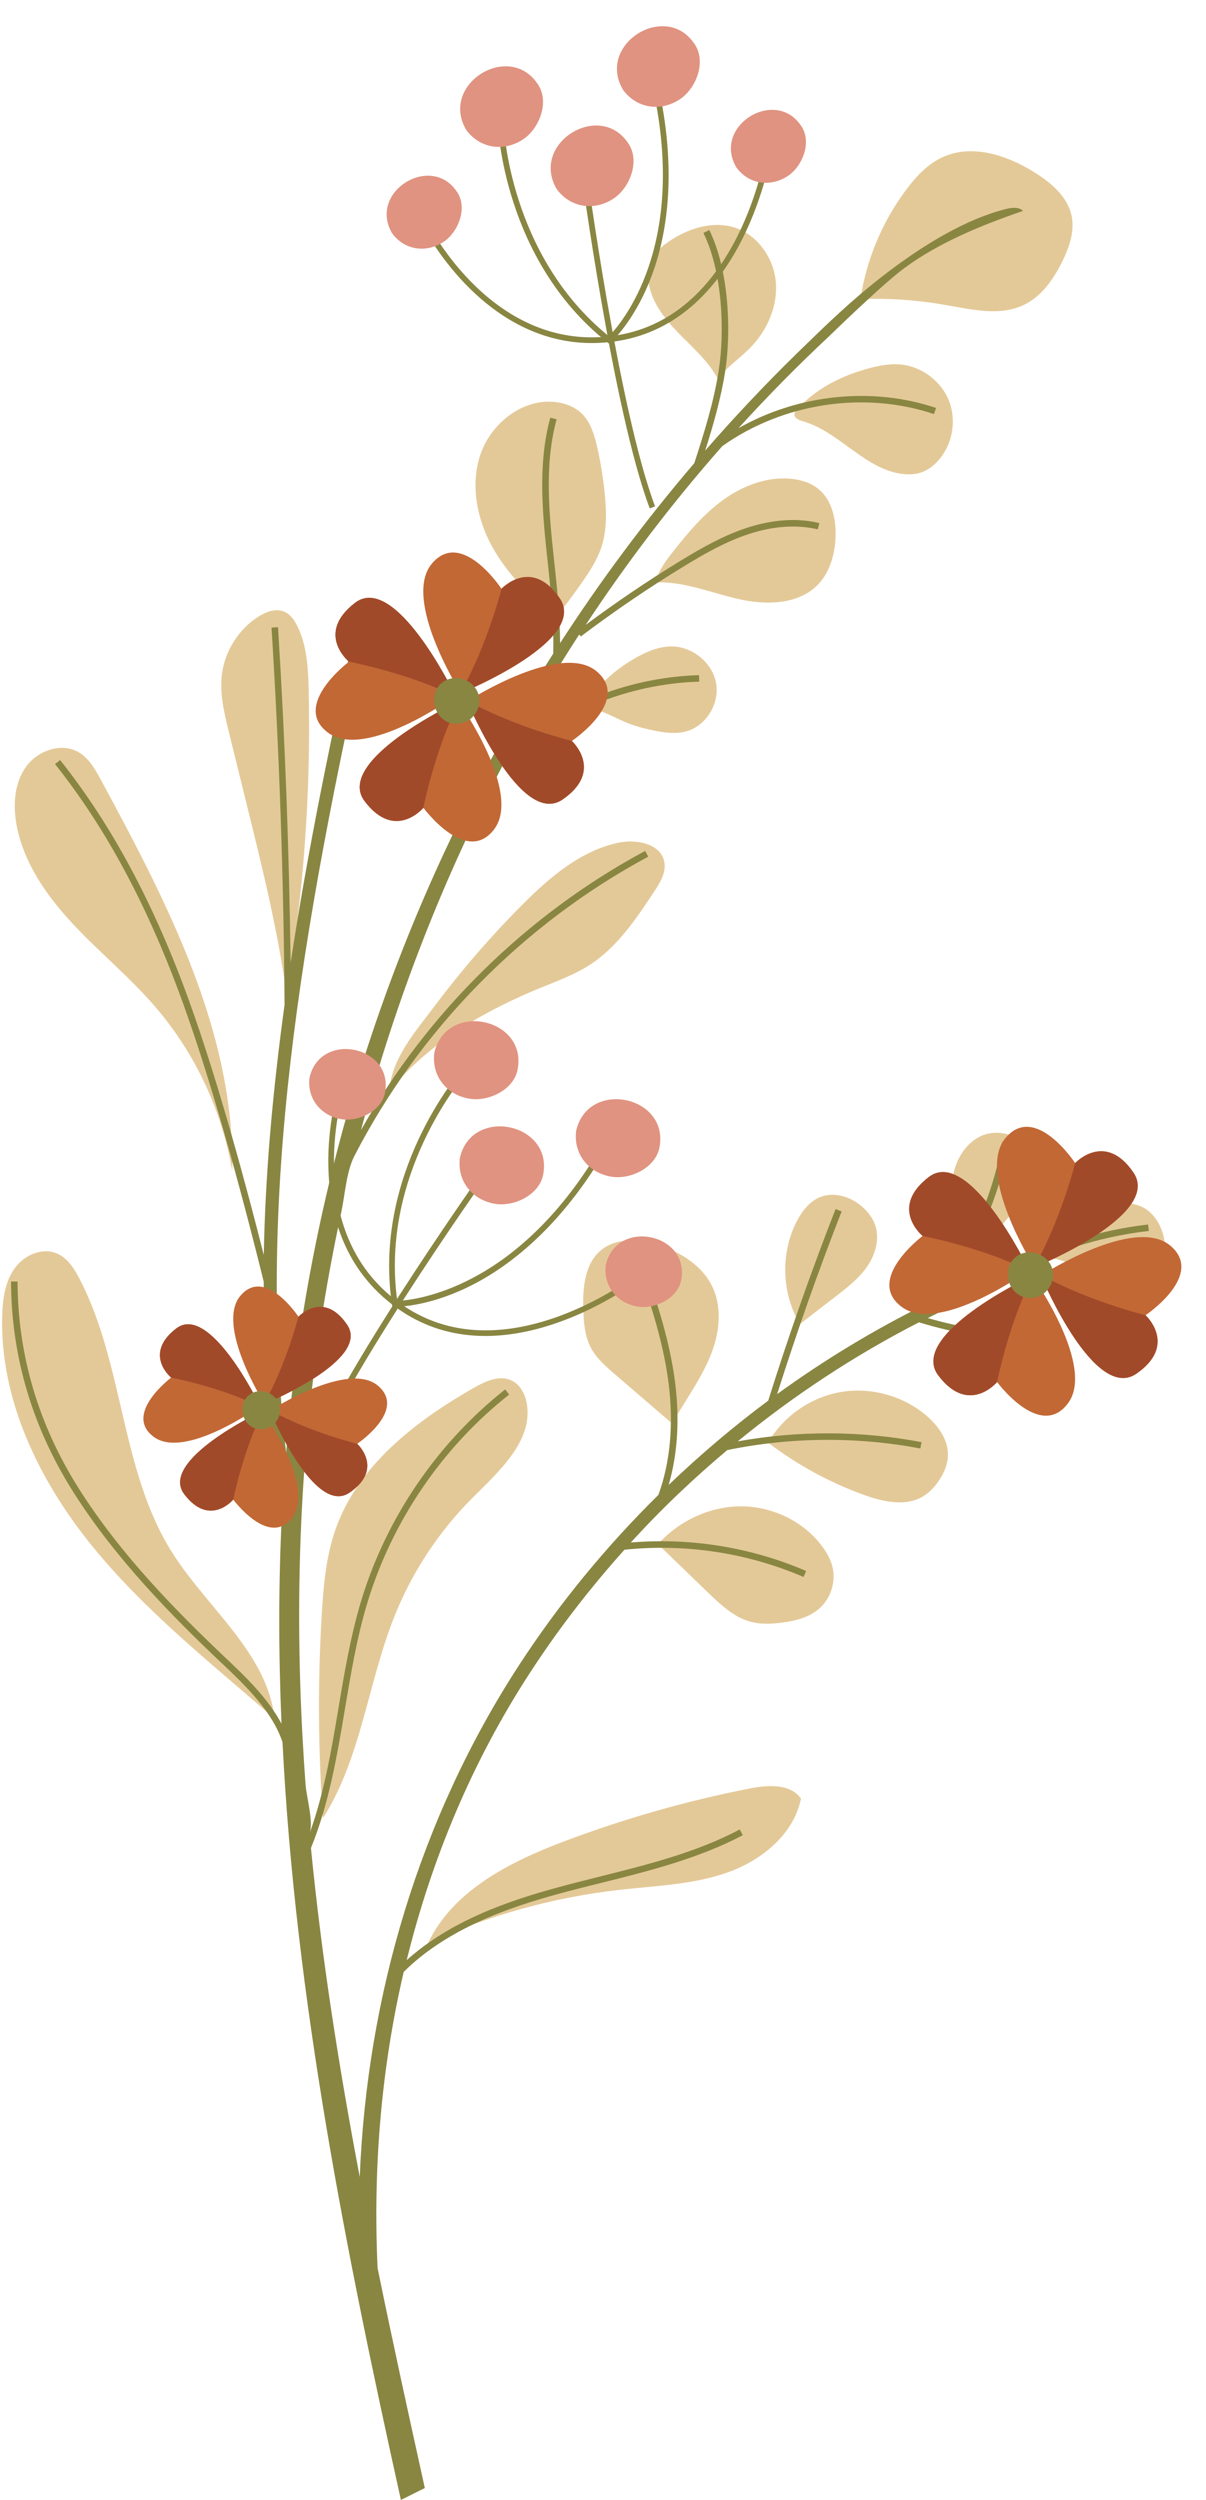 <?xml version="1.0" encoding="UTF-8"?><svg xmlns="http://www.w3.org/2000/svg" xmlns:xlink="http://www.w3.org/1999/xlink" height="353.0" preserveAspectRatio="xMidYMid meet" version="1.0" viewBox="-0.3 -3.7 170.3 353.0" width="170.3" zoomAndPan="magnify"><g><g><g><g><g><g id="change1_15"><path d="M145.94,20.74c2.25,1.43,4.47,3.33,5.06,5.93c0.51,2.26-0.32,4.61-1.36,6.69 c-1.22,2.42-2.87,4.78-5.31,5.97c-3.42,1.67-7.45,0.67-11.2,0.02c-3.93-0.69-7.94-0.97-11.93-0.82 c0.85-5.59,3.1-10.96,6.49-15.48c1.38-1.84,3.01-3.59,5.1-4.55C137.01,16.55,142.03,18.25,145.94,20.74z" fill="#E4C998"/></g></g></g><g><g><g id="change1_18"><path d="M112.19,54.19c2.67-3.02,6.44-4.9,10.34-5.92c1.36-0.36,2.77-0.62,4.18-0.52 c3.01,0.22,5.82,2.26,6.96,5.06c1.14,2.8,0.56,6.22-1.45,8.49c-0.64,0.73-1.44,1.35-2.35,1.68c-0.77,0.28-1.61,0.34-2.43,0.27 c-5.44-0.45-9.13-5.97-14.37-7.47c-0.56-0.16-1.27-0.47-1.19-1.04C111.91,54.52,112.05,54.35,112.19,54.19z" fill="#E4C998"/></g></g></g><g><g><g id="change1_4"><path d="M91.66,33.02c-0.44,0.93-0.52,2-0.39,3.02c0.36,2.83,2.23,5.22,4.22,7.27 c1.99,2.04,4.2,3.95,5.57,6.46c1.35-1.69,3.19-2.92,4.69-4.48c2.35-2.45,3.81-5.84,3.5-9.22c-0.31-3.38-2.58-6.61-5.82-7.64 c-3.13-0.99-6.6,0.13-9.31,1.99C93.13,31.1,92.17,31.92,91.66,33.02z" fill="#E4C998"/></g></g></g><g><g><g id="change1_6"><path d="M117.69,72.16c-0.1,2.43-0.8,4.94-2.49,6.69c-2.77,2.86-7.36,2.92-11.24,2.03 c-3.89-0.88-7.69-2.51-11.67-2.34c0.37-1.65,1.43-3.06,2.48-4.39c2.09-2.65,4.3-5.27,7.03-7.25c2.74-1.98,6.09-3.29,9.46-3.01 c1.46,0.12,2.93,0.55,4.05,1.49C117.22,66.96,117.79,69.68,117.69,72.16z" fill="#E4C998"/></g></g></g><g><g><g id="change1_7"><path d="M81.9,54.74c-1.09-1.08-2.64-1.61-4.17-1.71c-4.5-0.28-8.72,3.15-10.18,7.42 c-1.46,4.27-0.53,9.09,1.65,13.04c2.18,3.95,5.49,7.15,8.94,10.06c1.25-1.57,2.46-3.18,3.61-4.82 c1.17-1.66,2.3-3.38,2.92-5.31c0.73-2.29,0.67-4.76,0.45-7.16c-0.22-2.33-0.59-4.64-1.11-6.92 C83.62,57.68,83.11,55.95,81.9,54.74z" fill="#E4C998"/></g></g></g><g><g><g id="change1_10"><path d="M96.46,99.61c-1.4,0.34-2.87,0.15-4.29-0.13c-1.2-0.24-2.4-0.54-3.55-0.97 c-2.07-0.79-4-2.04-6.19-2.37c1.43-2.95,4.02-5.21,6.86-6.85c1.61-0.94,3.4-1.72,5.26-1.71c2.96,0.01,5.79,2.32,6.28,5.24 S99.34,98.9,96.46,99.61z" fill="#E4C998"/></g></g></g><g><g><g id="change1_17"><path d="M115.76,214.59c0.65,0.87,1.21,1.84,1.48,2.9c0.54,2.14-0.23,4.56-1.91,5.99 c-1.47,1.25-3.44,1.72-5.35,1.95c-1.36,0.17-2.76,0.23-4.1-0.09c-2.45-0.59-4.38-2.42-6.2-4.17 c-2.36-2.28-4.71-4.55-7.07-6.83c2.95-3.28,7.27-5.33,11.68-5.35C108.71,208.99,113.12,211.07,115.76,214.59z" fill="#E4C998"/></g></g></g><g><g><g id="change1_3"><path d="M96.68,193.88c1.49-2.41,3-4.85,3.85-7.56c0.85-2.7,0.99-5.74-0.22-8.3c-1.44-3.05-4.58-4.98-7.8-5.97 c-2.61-0.8-5.71-1-7.85,0.7c-2.42,1.92-2.7,5.44-2.59,8.52c0.06,1.82,0.21,3.69,1.05,5.3c0.78,1.5,2.1,2.64,3.38,3.75 c2.69,2.32,5.39,4.63,8.08,6.95C95.28,196.14,95.98,195.01,96.68,193.88z" fill="#E4C998"/></g></g></g><g><g><g id="change1_2"><path d="M121.45,166.69c0.79,0.69,1.46,1.55,1.81,2.53c0.7,1.94,0.09,4.16-1.07,5.86 c-1.16,1.7-2.82,3-4.46,4.26c-1.69,1.31-3.39,2.62-5.08,3.92c-2.58-4.33-2.76-10-0.45-14.49c0.75-1.45,1.81-2.85,3.33-3.45 C117.51,164.53,119.84,165.28,121.45,166.69z" fill="#E4C998"/></g></g></g><g><g><g id="change1_8"><path d="M132.23,205.44c-0.58,0.84-1.29,1.61-2.17,2.14c-2.47,1.49-5.65,0.78-8.36-0.2 c-4.85-1.75-9.44-4.25-13.54-7.38c2.17-3.76,6.08-6.46,10.36-7.16c4.28-0.71,8.85,0.6,12.12,3.45c1.6,1.4,2.95,3.33,2.92,5.46 C133.54,203.07,132.99,204.35,132.23,205.44z" fill="#E4C998"/></g></g></g><g><g><g id="change1_11"><path d="M144.7,181.87c0.95,0.29,1.89,0.7,2.59,1.41c0.69,0.71,1.1,1.77,0.82,2.72 c-0.44,1.53-2.28,2.14-3.86,2.2c-3.62,0.14-7.26-1.44-9.64-4.17c0.98-1.61,2.93-2.37,4.8-2.6 C141.19,181.2,143,181.35,144.7,181.87z" fill="#E4C998"/></g></g></g><g><g><g id="change1_12"><path d="M144.52,158.41c-1.21-2.16-4.33-2.73-6.52-1.59c-2.2,1.14-3.49,3.58-3.82,6.04 c-0.33,2.45,0.16,4.94,0.75,7.34c0.29,1.19,0.61,2.37,0.95,3.54c3.88-2.64,7.56-6.06,8.86-10.57 C145.2,161.6,145.32,159.83,144.52,158.41z" fill="#E4C998"/></g></g></g><g><g><g id="change1_9"><path d="M147.44,173.83c0.96-4.2,5.21-7.01,9.48-7.56c1.4-0.18,2.88-0.15,4.14,0.49 c1.59,0.81,2.59,2.49,2.98,4.23c0.29,1.31,0.27,2.71-0.24,3.95c-0.51,1.24-1.53,2.3-2.81,2.69c-0.61,0.18-1.26,0.21-1.9,0.17 C154.12,177.47,152.37,174.41,147.44,173.83z" fill="#E4C998"/></g></g></g><g><g><g id="change1_14"><path d="M13.97,106.45c-0.81-1.5-1.69-3.08-3.17-3.94c-2.45-1.42-5.83-0.22-7.46,2.1s-1.82,5.39-1.3,8.18 c0.99,5.36,4.27,10.03,7.99,14.01s7.97,7.46,11.53,11.59c5.67,6.56,9.49,14.7,10.93,23.25 C32.87,142.01,23.29,123.73,13.97,106.45z" fill="#E4C998"/></g></g></g><g><g><g id="change1_16"><path d="M73.36,124.14c3.87-3.89,8.25-7.69,13.62-8.84c2.58-0.56,6.05,0.12,6.53,2.72 c0.28,1.47-0.59,2.9-1.42,4.15c-2.55,3.87-5.22,7.85-9.11,10.37c-2.43,1.57-5.21,2.49-7.87,3.62 c-7.83,3.32-15.14,7.7-20.5,14.3c0.48-4.87,3.6-8.29,6.54-12.21C64.89,133.27,68.97,128.55,73.36,124.14z" fill="#E4C998"/></g></g></g><g><g><g id="change1_5"><path d="M39.73,82.63c-1.16-0.44-2.46,0.06-3.5,0.71c-2.81,1.77-4.77,4.85-5.19,8.15 c-0.35,2.74,0.32,5.5,0.98,8.18c0.84,3.42,1.69,6.84,2.53,10.27c2.19,8.86,4.38,17.75,5.62,26.79 c2.4-14.18,3.45-28.58,3.12-42.96c-0.07-3.05-0.22-6.2-1.55-8.95C41.32,83.9,40.69,82.99,39.73,82.63z" fill="#E4C998"/></g></g></g><g><g><g id="change1_19"><path d="M7.69,173.27c-2.12-0.88-4.67,0.31-5.98,2.2c-1.31,1.88-1.63,4.28-1.7,6.57 c-0.34,11.86,5.17,23.26,12.64,32.48c7.47,9.22,16.87,16.65,25.82,24.44c-1.02-9.3-9.58-15.64-14.54-23.57 c-7.21-11.52-6.72-26.41-12.97-38.47C10.2,175.43,9.23,173.91,7.69,173.27z" fill="#E4C998"/></g></g></g><g><g><g id="change1_1"><path d="M74.09,194.48c0.91,5.28-3.91,9.55-7.69,13.34c-4.74,4.74-8.5,10.45-10.99,16.68 c-3.76,9.39-4.68,19.98-10.1,28.52c-0.69-9.6-0.75-19.25-0.17-28.86c0.24-4.04,0.61-8.13,1.95-11.94 c3.16-8.97,11.25-15.25,19.52-19.96c1.64-0.94,3.64-1.85,5.34-1.03C73.17,191.81,73.86,193.15,74.09,194.48z" fill="#E4C998"/></g></g></g><g><g><g id="change1_13"><path d="M87.24,263.14c-9.35,1.05-18.52,3.59-27.08,7.49c3.54-7.43,11.6-11.47,19.3-14.37 c8.47-3.19,17.2-5.68,26.07-7.42c2.57-0.51,5.76-0.72,7.28,1.42c-1.02,5.04-5.55,8.73-10.4,10.44 C97.57,262.41,92.35,262.56,87.24,263.14z" fill="#E4C998"/></g></g></g></g><g id="change2_7"><path d="M144.97,176.17l-0.39-1.05c5.44-2.6,11.38-4.33,17.35-5.01l-0.11-0.91c-6.75,0.77-13.47,2.86-19.49,6.02 c-3.29,1.27-6.53,2.66-9.72,4.17c4.83-6.33,8.18-13.91,9.53-21.72l-0.91-0.16c-1.43,8.31-5.19,16.34-10.59,22.84 c-7.42,3.66-14.51,7.94-21.2,12.8c2.75-8.67,5.79-17.33,9.11-25.8l-0.86-0.33c-3.47,8.87-6.66,17.97-9.51,27.05 c-4.93,3.66-9.62,7.65-14.06,11.9c1.27-4.35,1.58-9.3,0.9-14.56c-0.83-6.41-2.96-12.55-5.06-18.29l-0.87,0.32 c2.09,5.69,4.2,11.78,5.01,18.09c0.75,5.83,0.25,11.25-1.43,15.85c-7.41,7.31-14.06,15.39-19.74,24.14 c-13.97,21.52-21.41,46.62-22.43,72.17c-2.91-15.34-5.36-30.83-6.89-46.45c2.54-6.24,3.69-13.01,4.79-19.58 c0.84-5,1.7-10.18,3.18-15.06c3.48-11.51,10.59-21.95,20.02-29.39l-0.57-0.72c-9.58,7.56-16.8,18.16-20.33,29.85 c-1.49,4.94-2.37,10.15-3.21,15.18c-0.99,5.91-2.02,11.98-4.07,17.64c0.58-1.6-0.45-5.15-0.57-6.89 c-0.18-2.41-0.33-4.83-0.46-7.25c-0.26-4.96-0.41-9.93-0.44-14.9c-0.06-11.29,0.49-22.51,1.8-33.72 c0.65-5.55,1.47-11.07,2.48-16.57c0.51-2.79,1.06-5.58,1.66-8.35c0.52-2.41,0.72-5.76,1.85-7.95 c9.19-17.84,23.81-32.77,41.5-42.27l-0.44-0.81c-16.77,9.01-30.8,22.84-40.12,39.41c4.82-18.16,11.61-35.67,20.35-52.14 c7.41-6.8,17.35-10.88,27.41-11.17l-0.03-0.92c-9.47,0.27-18.82,3.83-26.17,9.82c1.85-3.4,3.78-6.75,5.79-10.05l0.57,0.06 c0.04-0.36,0.03-0.72,0.05-1.08c0.93-1.51,1.88-3.01,2.85-4.5l0.22,0.29c4.67-3.53,9.57-6.87,14.56-9.91 c3.26-1.99,6.05-3.52,9.06-4.52c3.5-1.17,6.9-1.4,9.84-0.69l0.22-0.89c-3.1-0.76-6.68-0.52-10.35,0.71 c-3.1,1.03-5.94,2.59-9.25,4.61c-4.58,2.79-9.07,5.84-13.39,9.05c5.82-8.82,12.25-17.26,19.29-25.24 c8.51-6.05,19.98-7.85,29.89-4.52l0.29-0.87c-9.13-3.07-19.54-1.89-27.9,2.86c4.09-4.5,8.37-8.85,12.86-13.04 c0,0,7.45-7.28,10.6-9.59c4.92-3.62,10.95-6.07,16.73-8.05c-0.63-0.61-1.65-0.47-2.5-0.25c-5.52,1.41-11.11,4.83-15.7,8.22 c-4.58,3.39-8.2,6.74-12.28,10.73l-1.58,1.53c-4.47,4.38-8.74,8.92-12.83,13.61c1.15-3.62,2.22-7.34,2.82-11.17 c0.88-5.62,0.56-14.27-2.24-19.97l-0.83,0.41c2.71,5.52,3.02,13.94,2.16,19.42c-0.7,4.49-2.07,8.85-3.45,13.09 c-6.9,8.07-13.22,16.56-18.95,25.41c-0.01-3.77-0.4-7.56-0.8-11.26c-0.73-6.76-1.48-13.76,0.31-20.34l-0.89-0.24 c-1.84,6.75-1.08,13.83-0.34,20.68c0.45,4.16,0.87,8.43,0.75,12.64c-21.31,33.43-34.23,71.9-37.65,111.97 c-0.03,0.31-0.04,0.61-0.06,0.92c-4.1-35.51,1.67-72.34,12.25-119.06l-1.8-0.41c-4.09,18.06-7.45,34.63-9.82,50.25 c-0.21-15.79-0.79-31.7-1.78-47.4l-0.92,0.06c1.11,17.65,1.72,35.55,1.84,53.26c-1.68,12.27-2.73,23.97-2.93,35.33 c-2.39-9.46-6.37-24.29-10.49-35.73c-4.97-13.79-10.95-24.96-18.27-34.16l-0.72,0.57c7.26,9.12,13.19,20.2,18.12,33.9 c4.68,12.97,9.16,30.3,11.35,39.18c-0.02,11.14,0.73,22.01,2.46,32.81l0.11-0.02c-0.5,9.88-0.48,19.77-0.06,29.63 c-1.91-3.59-5.06-6.62-7.79-9.2c-6.95-6.58-14.86-14.57-20.82-23.99c-5.72-9.04-8.63-18.88-8.66-29.25l-0.92,0 c0.03,10.55,2.99,20.55,8.8,29.74c6.02,9.5,13.98,17.55,20.97,24.17c3.37,3.19,7.09,6.75,8.56,11.12 c1.82,36.45,9.09,72.54,16.72,107.01l3.38-1.68c-2.27-10.27-4.54-20.63-6.67-31.05c-0.66-14.11,0.51-28.23,3.69-41.83 c6.14-6.1,14.75-9.07,21.76-10.99c2.05-0.56,4.11-1.08,6.18-1.59c6.74-1.68,13.7-3.43,19.94-6.72l-0.43-0.81 c-6.14,3.25-13.05,4.97-19.73,6.64c-2.07,0.52-4.14,1.04-6.19,1.6c-6.73,1.84-14.92,4.64-21.11,10.21 c3.52-14.29,9.23-27.99,17.35-40.49c4-6.17,8.5-12,13.4-17.46c8.61-0.89,17.33,0.42,25.29,3.85l0.36-0.85 c-7.8-3.36-16.31-4.72-24.75-4.02c1.21-1.33,2.45-2.64,3.71-3.92l0.03,0.02c0.01-0.03,0.02-0.05,0.03-0.08 c3.14-3.18,6.43-6.19,9.85-9.07c8.92-1.84,18.32-1.93,27.26-0.22l0.17-0.9c-8.5-1.63-17.42-1.65-25.96-0.11 c7.91-6.48,16.49-12.14,25.6-16.81c5.18,1.59,10.55,2.47,15.97,2.57l0.02-0.92c-5-0.09-9.95-0.87-14.75-2.25 C135.36,180.05,140.11,177.97,144.97,176.17z" fill="#898642"/></g></g><g id="change2_10"><path d="M68.25,184.94c-4,0-8.12-0.98-12-3.6c-15.07-10.2-8.99-30.57-8.93-30.77l0.77,0.24 c-0.06,0.2-5.96,20.01,8.61,29.87c14.58,9.87,33-4.47,33.18-4.61l0.5,0.63C90.24,176.8,79.79,184.94,68.25,184.94z" fill="#898642"/></g><g id="change2_2"><path d="M55.55,180.81c-0.06,0-0.1,0-0.11,0l-0.34-0.01l-0.05-0.33c-2.76-18.55,9.64-32.86,9.77-33l0.6,0.53 c-0.12,0.14-12.12,14-9.62,31.99c2.36-0.1,16.69-1.54,28.45-21.22l0.69,0.41c-6.81,11.4-14.44,16.67-19.65,19.09 C60.07,180.69,56.26,180.81,55.55,180.81z" fill="#898642"/></g><g id="change2_5"><path d="M44.12,202l-0.75-0.31c5.65-13.6,25.55-41.47,25.75-41.75l0.66,0.47C69.59,160.7,49.73,188.49,44.12,202z" fill="#898642"/></g><g><g id="change3_1"><path d="M85.24,174.91c-0.38,2.97,1.59,5.4,4.5,5.88c2.41,0.39,5.64-1.12,6.15-3.72 C97.18,170.45,86.77,168.26,85.24,174.91z" fill="#E09380"/></g><g id="change3_6"><path d="M43.41,148.45c-0.38,2.97,1.59,5.4,4.5,5.88c2.41,0.39,5.64-1.12,6.15-3.72 C55.35,143.99,44.94,141.8,43.41,148.45z" fill="#E09380"/></g><g id="change3_5"><path d="M72.79,147.33c1.42-7.32-10.07-9.73-11.76-2.38c-0.42,3.28,1.75,5.96,4.97,6.49 C68.66,151.88,72.24,150.2,72.79,147.33z" fill="#E09380"/></g><g id="change3_10"><path d="M64.64,159.79c-0.42,3.28,1.75,5.96,4.97,6.49c2.66,0.44,6.23-1.24,6.79-4.11 C77.82,154.86,66.33,152.45,64.64,159.79z" fill="#E09380"/></g><g id="change3_3"><path d="M92.82,158.34c1.42-7.32-10.07-9.73-11.76-2.38c-0.42,3.28,1.75,5.96,4.97,6.49 C88.69,162.89,92.26,161.21,92.82,158.34z" fill="#E09380"/></g></g><g id="change2_3"><path d="M83.27,44.74c-15.61,0-23.83-16.46-23.91-16.64l0.72-0.35c0.09,0.19,9.33,18.68,26.71,15.9 c17.39-2.77,21.02-25.83,21.05-26.06l0.8,0.12c-0.04,0.24-3.76,23.87-21.72,26.74C85.66,44.64,84.44,44.74,83.27,44.74z" fill="#898642"/></g><g id="change2_1"><path d="M85.71,44.83l-0.26-0.21c-14.7-11.65-15.43-30.56-15.44-30.75l0.81-0.02c0.01,0.18,0.73,18.5,14.86,29.93 c1.66-1.69,11.13-12.54,6.24-34.94l0.79-0.17c2.83,12.98,0.86,22.04-1.29,27.36c-2.34,5.8-5.32,8.47-5.45,8.59L85.71,44.83z" fill="#898642"/></g><g id="change2_4"><path d="M91.45,68.09c-5.18-13.78-9.71-47.73-9.76-48.07l0.8-0.11c0.04,0.34,4.57,34.2,9.71,47.89L91.45,68.09z" fill="#898642"/></g><g><g id="change3_8"><path d="M112.92,14.21c-3.59-5.71-12.68-0.19-9.25,5.71c1.76,2.43,4.85,2.85,7.31,1.21 C113.01,19.77,114.33,16.45,112.92,14.21z" fill="#E09380"/></g><g id="change3_4"><path d="M55.06,29.22c1.76,2.43,4.85,2.85,7.31,1.21c2.03-1.36,3.35-4.68,1.94-6.92 C60.72,17.8,51.63,23.32,55.06,29.22z" fill="#E09380"/></g><g id="change3_9"><path d="M65.52,14.62c1.94,2.68,5.36,3.15,8.07,1.34c2.24-1.5,3.7-5.17,2.14-7.64C71.77,2,61.73,8.11,65.52,14.62 z" fill="#E09380"/></g><g id="change3_2"><path d="M78.3,22.98c1.94,2.68,5.36,3.15,8.07,1.34c2.24-1.5,3.7-5.17,2.14-7.64 C84.55,10.36,74.51,16.47,78.3,22.98z" fill="#E09380"/></g><g id="change3_7"><path d="M87.66,8.96c1.94,2.68,5.36,3.15,8.07,1.34c2.24-1.5,3.7-5.17,2.14-7.64 C93.91-3.66,83.87,2.44,87.66,8.96z" fill="#E09380"/></g></g><g><g><g id="change4_1"><path d="M64.58,93.83c0,0-8.1-12.92-3.9-17.94c4.2-5.01,9.83,3.54,9.83,3.54s4.24-4.55,8.24,1.36 c4,5.91-13.47,13.14-13.47,13.14L64.58,93.83z" fill="#C26835"/></g><g id="change5_5"><path d="M65.29,93.95c0,0,17.47-7.22,13.47-13.14c-4-5.91-8.24-1.36-8.24-1.36s-1.97,7.82-5.67,14.43 L65.29,93.95z" fill="#A14A2A"/></g></g><g><g id="change4_5"><path d="M66.01,95.12c0,0,12.85-8.21,17.9-4.06c5.05,4.16-3.46,9.86-3.46,9.86s4.59,4.2-1.29,8.26 c-5.88,4.05-13.26-13.35-13.26-13.35L66.01,95.12z" fill="#C26835"/></g><g id="change5_2"><path d="M65.9,95.83c0,0,7.38,17.41,13.26,13.35c5.88-4.05,1.29-8.26,1.29-8.26s-7.83-1.9-14.48-5.54L65.9,95.83 z" fill="#A14A2A"/></g></g><g><g id="change4_2"><path d="M64.65,95.68c0,0,8.77,12.48,4.84,17.7c-3.93,5.23-10-3.02-10-3.02s-4,4.77-8.3-0.93 c-4.31-5.69,12.75-13.83,12.75-13.83L64.65,95.68z" fill="#C26835"/></g><g id="change5_1"><path d="M63.94,95.6c0,0-17.06,8.14-12.75,13.83c4.31,5.69,8.3,0.93,8.3,0.93s1.55-7.91,4.9-14.71L63.94,95.6z" fill="#A14A2A"/></g></g><g><g id="change4_11"><path d="M63.7,94.77c0,0-12.4,8.88-17.66,5c-5.26-3.88,2.93-10.03,2.93-10.03s-4.8-3.95,0.85-8.31 c5.66-4.36,13.94,12.63,13.94,12.63L63.7,94.77z" fill="#C26835"/></g><g id="change5_4"><path d="M63.77,94.05c0,0-8.29-16.99-13.94-12.63c-5.66,4.36-0.85,8.31-0.85,8.31s7.92,1.49,14.75,4.77 L63.77,94.05z" fill="#A14A2A"/></g></g><g id="change2_8"><path d="M66.59,97.36c0.57-0.69,0.83-1.47,0.78-2.35c-0.03-0.58-0.22-1.11-0.57-1.58 c-0.34-0.47-0.78-0.83-1.31-1.07c-0.53-0.24-1.08-0.35-1.65-0.31c-0.84,0.06-1.53,0.39-2.08,0.99c-0.55,0.6-0.79,1.38-0.74,2.33 c0.05,0.93,0.4,1.7,1.04,2.3c0.64,0.61,1.4,0.88,2.3,0.82C65.28,98.43,66.02,98.05,66.59,97.36z" fill="#898642"/></g></g><g><g><g id="change4_10"><path d="M145.59,174.92c0,0-8.1-12.92-3.9-17.94c4.2-5.01,9.83,3.54,9.83,3.54s4.24-4.55,8.24,1.36 c4,5.91-13.47,13.14-13.47,13.14L145.59,174.92z" fill="#C26835"/></g><g id="change5_10"><path d="M146.3,175.03c0,0,17.47-7.22,13.47-13.14c-4-5.91-8.24-1.36-8.24-1.36s-1.97,7.82-5.67,14.43 L146.3,175.03z" fill="#A14A2A"/></g></g><g><g id="change4_4"><path d="M147.02,176.21c0,0,12.85-8.21,17.9-4.06c5.05,4.16-3.46,9.86-3.46,9.86s4.59,4.2-1.29,8.26 c-5.88,4.05-13.26-13.35-13.26-13.35L147.02,176.21z" fill="#C26835"/></g><g id="change5_8"><path d="M146.91,176.91c0,0,7.38,17.41,13.26,13.35c5.88-4.05,1.29-8.26,1.29-8.26s-7.83-1.9-14.48-5.54 L146.91,176.91z" fill="#A14A2A"/></g></g><g><g id="change4_7"><path d="M145.66,176.76c0,0,8.77,12.48,4.84,17.7c-3.93,5.23-10-3.02-10-3.02s-4,4.77-8.3-0.93 c-4.31-5.69,12.75-13.83,12.75-13.83L145.66,176.76z" fill="#C26835"/></g><g id="change5_7"><path d="M144.95,176.69c0,0-17.06,8.14-12.75,13.83c4.31,5.69,8.3,0.93,8.3,0.93s1.55-7.91,4.9-14.71 L144.95,176.69z" fill="#A14A2A"/></g></g><g><g id="change4_12"><path d="M144.71,175.85c0,0-12.4,8.88-17.66,5c-5.26-3.88,2.93-10.03,2.93-10.03s-4.8-3.95,0.85-8.31 c5.66-4.36,13.94,12.63,13.94,12.63L144.71,175.85z" fill="#C26835"/></g><g id="change5_3"><path d="M144.78,175.14c0,0-8.29-16.99-13.94-12.63c-5.66,4.36-0.85,8.31-0.85,8.31s7.92,1.49,14.75,4.77 L144.78,175.14z" fill="#A14A2A"/></g></g><g id="change2_6"><path d="M147.61,178.44c0.57-0.69,0.83-1.47,0.78-2.35c-0.03-0.58-0.22-1.11-0.57-1.58 c-0.34-0.47-0.78-0.83-1.31-1.07c-0.53-0.24-1.08-0.35-1.65-0.31c-0.84,0.06-1.53,0.39-2.08,0.99c-0.55,0.6-0.79,1.38-0.74,2.33 c0.05,0.93,0.4,1.7,1.04,2.3c0.64,0.61,1.4,0.88,2.3,0.82C146.29,179.51,147.03,179.13,147.61,178.44z" fill="#898642"/></g></g><g><g><g id="change4_9"><path d="M36.9,194.24c0,0-6.76-10.79-3.26-14.97c3.51-4.18,8.21,2.96,8.21,2.96s3.54-3.8,6.88,1.14 c3.34,4.94-11.24,10.97-11.24,10.97L36.9,194.24z" fill="#C26835"/></g><g id="change5_6"><path d="M37.48,194.33c0,0,14.58-6.03,11.24-10.97c-3.34-4.94-6.88-1.14-6.88-1.14s-1.65,6.53-4.73,12.05 L37.48,194.33z" fill="#A14A2A"/></g></g><g><g id="change4_8"><path d="M38.09,195.32c0,0,10.73-6.86,14.94-3.39c4.21,3.47-2.89,8.23-2.89,8.23s3.83,3.51-1.08,6.89 C44.16,210.44,38,195.91,38,195.91L38.09,195.32z" fill="#C26835"/></g><g id="change5_11"><path d="M38,195.91c0,0,6.16,14.53,11.07,11.15c4.91-3.38,1.08-6.89,1.08-6.89s-6.54-1.59-12.09-4.63L38,195.91z" fill="#A14A2A"/></g></g><g><g id="change4_6"><path d="M36.95,195.78c0,0,7.32,10.42,4.04,14.78c-3.28,4.36-8.35-2.52-8.35-2.52s-3.34,3.98-6.93-0.77 c-3.6-4.75,10.65-11.55,10.65-11.55L36.95,195.78z" fill="#C26835"/></g><g id="change5_9"><path d="M36.36,195.72c0,0-14.24,6.79-10.65,11.55c3.6,4.75,6.93,0.77,6.93,0.77s1.3-6.6,4.09-12.28 L36.36,195.72z" fill="#A14A2A"/></g></g><g><g id="change4_3"><path d="M36.16,195.02c0,0-10.35,7.41-14.74,4.17c-4.39-3.24,2.45-8.37,2.45-8.37s-4.01-3.3,0.71-6.94 c4.72-3.64,11.64,10.55,11.64,10.55L36.16,195.02z" fill="#C26835"/></g><g id="change5_12"><path d="M36.22,194.43c0,0-6.92-14.18-11.64-10.55c-4.72,3.64-0.71,6.94-0.71,6.94s6.62,1.24,12.32,3.98 L36.22,194.43z" fill="#A14A2A"/></g></g><g id="change2_9"><path d="M38.58,197.18c0.48-0.58,0.7-1.23,0.65-1.96c-0.03-0.48-0.19-0.92-0.47-1.32 c-0.29-0.39-0.65-0.69-1.09-0.9c-0.44-0.2-0.9-0.29-1.38-0.26c-0.7,0.05-1.28,0.33-1.73,0.83c-0.46,0.5-0.66,1.15-0.62,1.94 c0.05,0.78,0.33,1.42,0.87,1.92c0.53,0.51,1.17,0.73,1.92,0.68C37.48,198.08,38.1,197.76,38.58,197.18z" fill="#898642"/></g></g></g></svg>